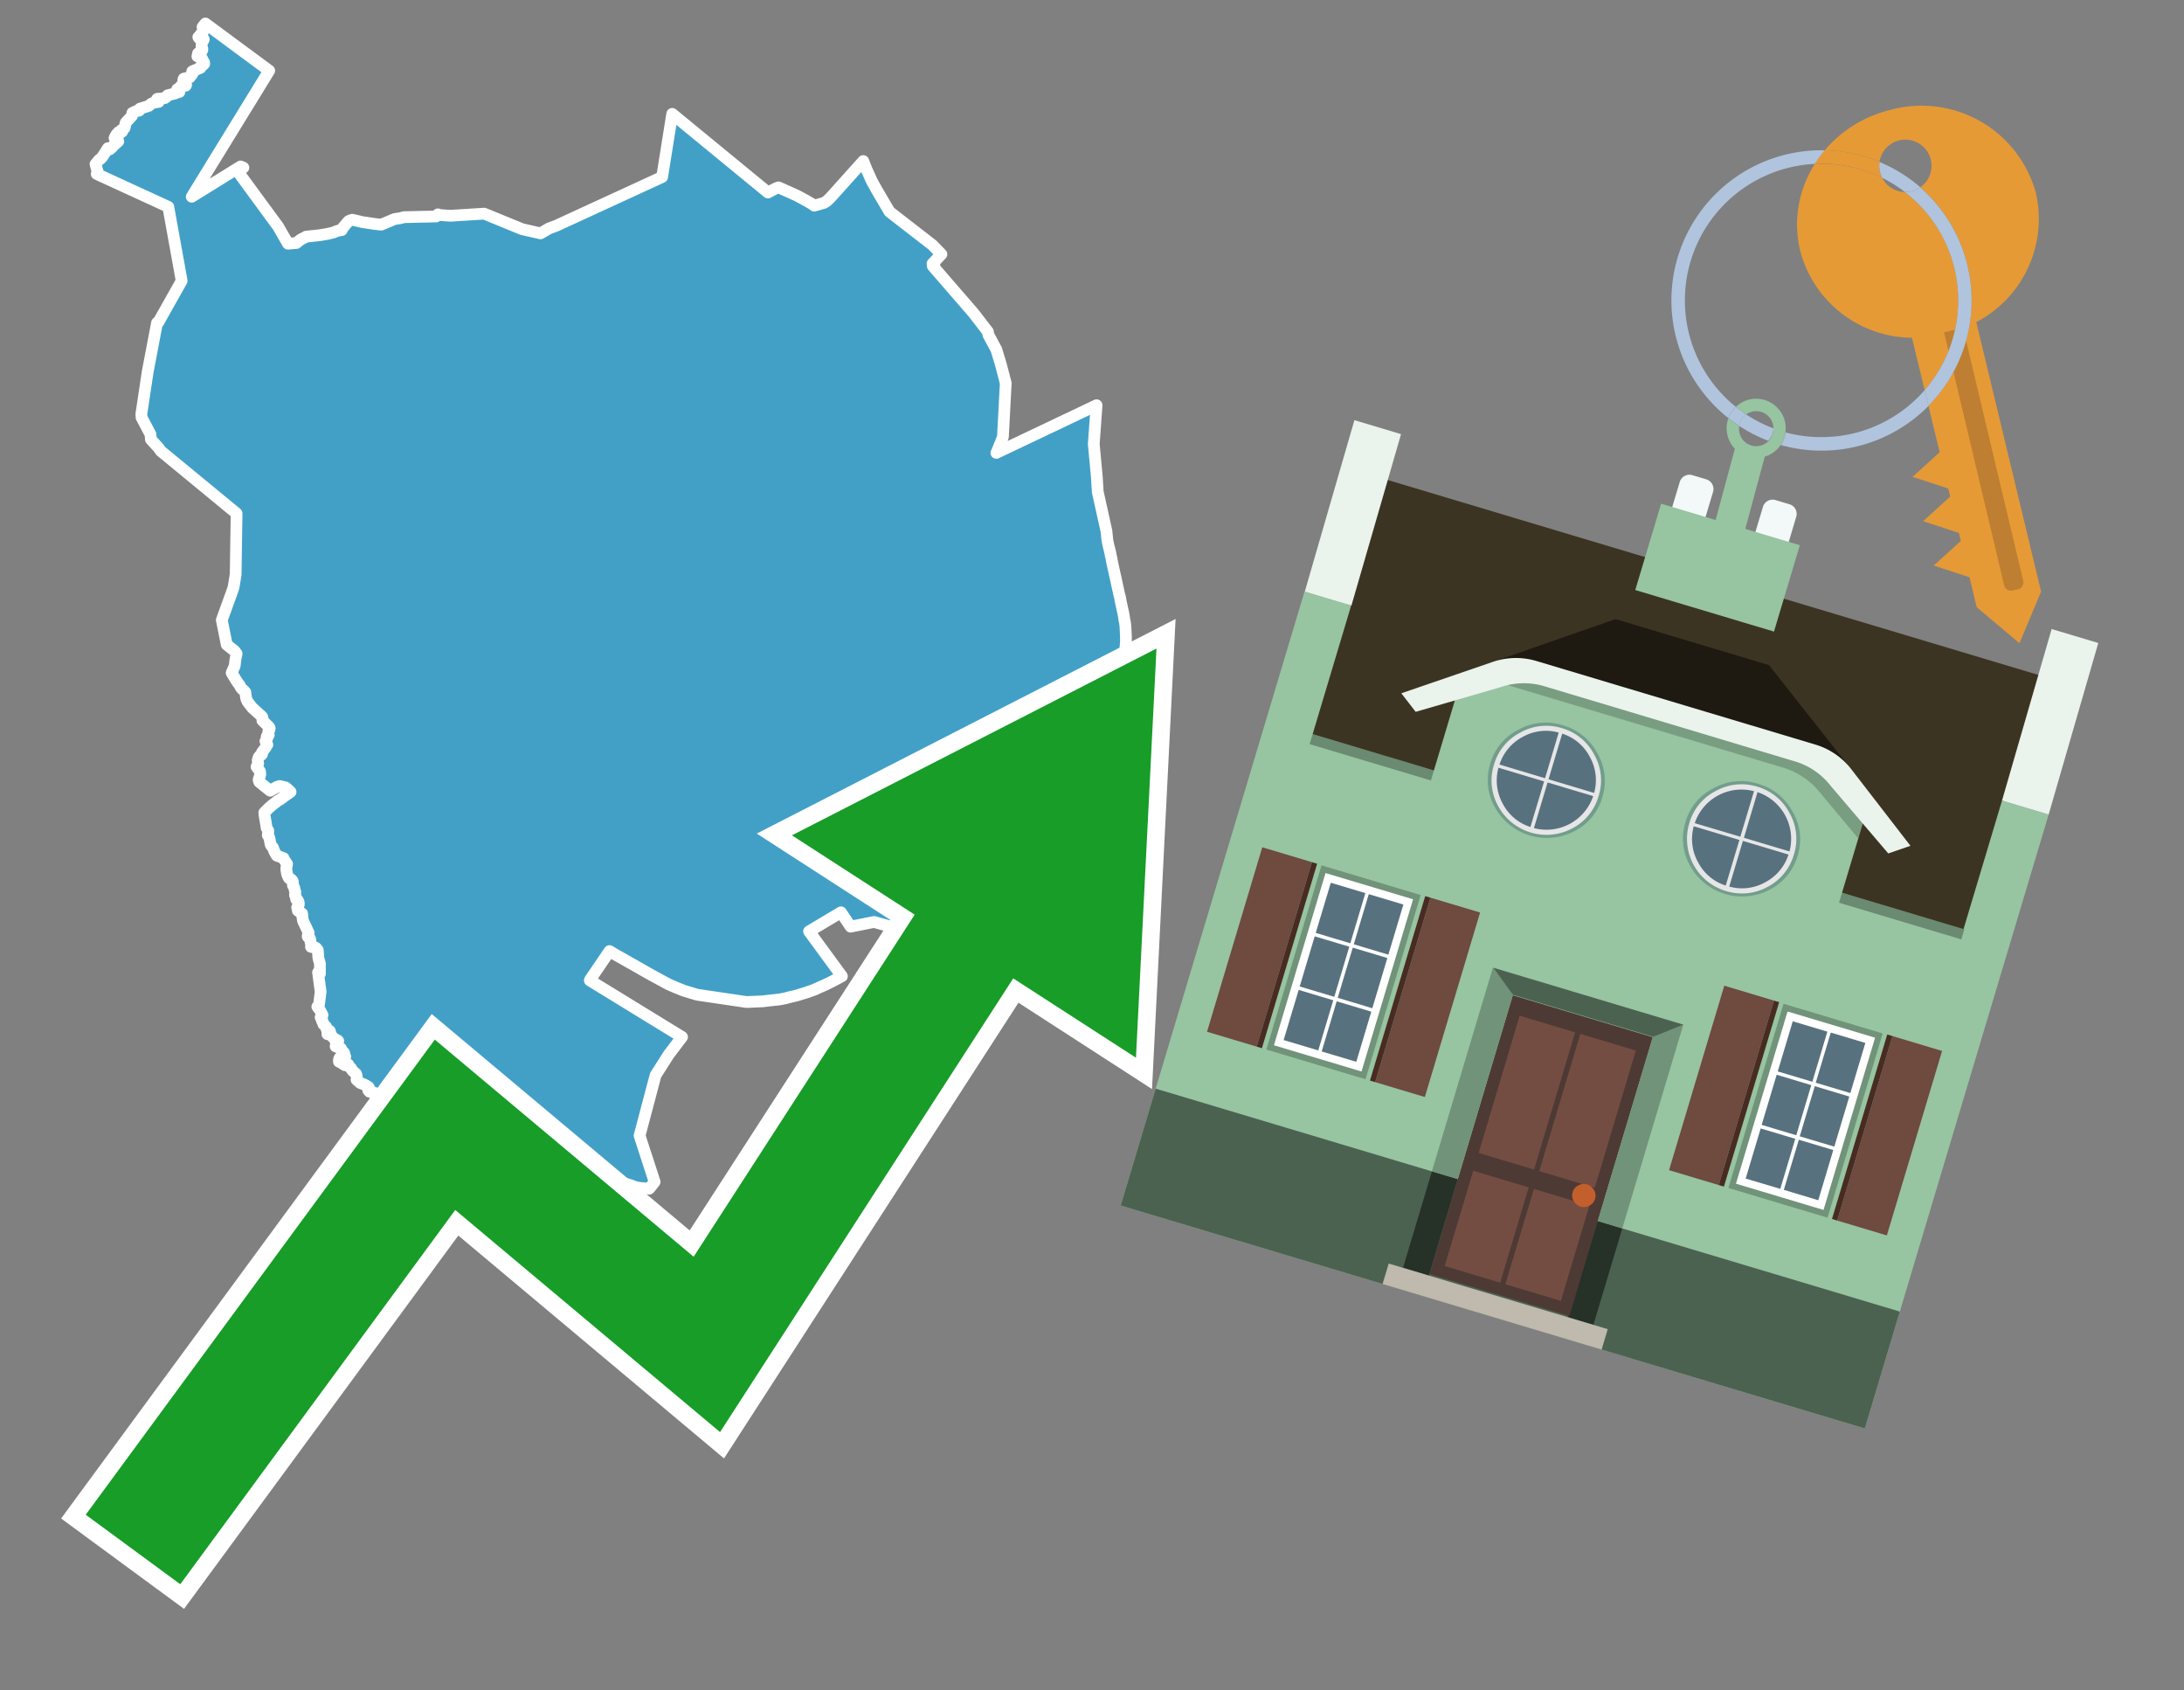 <svg id="Text" xmlns="http://www.w3.org/2000/svg" width="93.05" height="72" viewBox="0 0 93.05 72"><rect x="0" y="0" width="93.05" height="72" fill="#808080" stroke="none"/><polygon points="4.07,6.99 4.22,6.81 4.3,6.75 4.37,6.67 4.6,6.31 4.68,6.36 4.79,6.26 4.82,6.22 4.87,6.17 5.04,6.02 5.01,5.96 4.88,5.88 4.92,5.8 4.96,5.73 5.05,5.63 5.08,5.7 5.21,5.6 5.17,5.54 5.26,5.48 5.31,5.45 5.32,5.4 5.33,5.36 5.34,5.27 5.36,5.22 5.62,4.94 5.63,4.89 5.64,4.81 5.78,4.74 5.93,4.71 5.94,4.66 5.96,4.63 6.34,4.51 6.44,4.42 6.53,4.38 6.76,4.34 6.75,4.31 6.69,4.28 6.68,4.24 6.7,4.21 7.02,4.18 7.08,4.14 7.11,4.11 7.14,4.06 7.46,3.98 7.49,3.95 7.64,3.92 7.59,3.88 7.56,3.84 7.55,3.8 7.65,3.76 7.66,3.73 7.69,3.68 7.91,3.65 7.93,3.62 7.91,3.58 7.86,3.55 7.83,3.51 7.82,3.48 7.81,3.45 7.81,3.4 7.83,3.35 8.09,3.29 8.2,3.14 8.19,3.04 8.54,2.89 8.54,2.84 8.59,2.81 8.66,2.76 8.7,2.72 8.7,2.68 8.69,2.65 8.64,2.57 8.61,2.5 8.54,2.43 8.41,2.4 8.43,2.31 8.44,2.27 8.6,2.17 8.62,2.13 8.62,2.1 8.62,2.07 8.59,1.99 8.59,1.93 8.61,1.8 8.67,1.71 8.68,1.67 8.49,1.64 8.45,1.58 8.49,1.55 8.52,1.51 8.55,1.46 8.59,1.43 8.64,1.38 8.64,1.33 8.65,1.26 8.63,1.15 8.75,1 11.47,3.01 8.17,8.38 10.25,7.09 10.37,7.14 10.09,7.25 11.85,9.65 12.27,10.38 12.63,10.35 12.69,10.3 12.75,10.25 12.8,10.21 12.91,10.15 12.98,10.12 13.04,10.08 13.61,10.02 13.91,9.97 14.18,9.91 14.31,9.86 14.38,9.83 14.56,9.8 14.61,9.7 14.77,9.51 14.85,9.42 14.91,9.39 15.01,9.36 15.44,9.46 15.98,9.54 16.24,9.57 16.81,9.33 17.07,9.29 17.21,9.25 18.58,9.22 18.66,9.13 18.74,9.16 19.19,9.19 20.63,9.1 22.24,9.76 23.03,9.94 23.39,9.73 23.71,9.61 28.21,7.54 28.64,4.85 32.72,8.2 33.04,8.03 33.17,7.98 33.95,8.33 34.23,8.48 34.28,8.51 34.34,8.54 34.6,8.69 34.65,8.73 34.69,8.76 35.11,8.64 35.15,8.61 35.21,8.58 35.37,8.43 36.78,6.86 36.92,7.22 36.95,7.28 37.09,7.59 37.1,7.62 37.17,7.76 37.22,7.85 37.37,8.12 37.9,9.02 39.72,10.43 40.11,10.83 39.73,11.23 39.81,11.28 39.74,11.33 41.49,13.35 42.09,14.13 42.11,14.26 42.45,14.89 42.64,15.52 42.85,16.32 42.73,18.61 42.47,19.26 42.45,19.29 46.72,17.26 46.6,18.91 46.73,20.31 46.77,20.95 47.14,22.62 47.18,23.01 47.23,23.25 47.27,23.4 47.29,23.49 47.31,23.57 47.32,23.65 47.33,23.69 47.35,23.76 47.36,23.83 47.42,24.12 47.51,24.52 47.52,24.56 47.63,25.07 47.68,25.3 47.73,25.49 47.73,25.52 47.79,25.81 47.86,26.12 47.89,26.29 47.91,26.44 47.92,26.48 47.93,26.51 47.95,26.69 47.96,26.9 47.97,27.11 47.97,27.28 47.97,27.33 47.97,27.36 47.91,28.02 47.9,28.12 47.89,28.16 47.88,28.2 47.84,28.31 47.81,28.41 47.75,28.59 47.66,28.81 47.65,28.86 47.55,29.12 47.46,29.33 47.39,29.53 47.32,29.72 47.25,29.93 47.19,30.12 47.16,30.2 44.87,30.25 44.81,30.35 44.63,30.3 43.7,31.89 43.01,31.85 41.08,32.43 41.19,32.81 41.23,32.93 41.02,33.02 40.92,33.07 40.83,33.11 40.74,33.17 40.65,33.24 40.3,33.45 40.04,33.61 39.82,33.77 39.65,33.82 39.54,33.87 39.43,33.92 39.37,33.95 39.93,35.9 39.95,36.25 40.17,39.15 38.52,39.63 37.24,39.27 36.24,39.47 35.83,38.86 34.47,39.67 35.87,41.58 35.78,41.63 35.44,41.81 35.32,41.87 35.11,41.97 34.88,42.07 34.71,42.15 34.37,42.27 33.95,42.4 33.83,42.43 33.69,42.46 33.47,42.52 33.21,42.57 32.93,42.6 32.5,42.65 31.81,42.68 29.71,42.37 29.54,42.32 29.14,42.2 28.89,42.1 28.7,42.02 28.49,41.93 28.01,41.67 27.61,41.45 27.05,41.13 26.73,40.95 26.45,40.79 26.2,40.65 25.97,40.51 25.93,40.57 25.14,41.73 25.13,41.76 29.06,44.17 28.49,44.92 27.93,45.8 27.25,48.37 27.89,50.34 27.75,50.52 27.66,50.63 27.29,50.6 27.09,50.57 26.86,50.48 26.72,50.44 26.57,50.39 24.8,50.66 24.74,50.7 24.68,50.73 24.44,50.86 24.36,50.9 24.29,50.93 24.22,50.97 24.16,51 22.59,49.57 19.7,48.17 17.27,48.48 17.28,48.45 17.21,48.4 17.08,48.3 17.07,48.27 16.95,48.14 16.87,48.1 16.78,48.07 16.74,48.03 16.42,48 16.44,47.84 16.44,47.75 16.44,47.7 16.33,47.61 16.34,47.57 16.49,47.29 16.5,47.25 16.48,47.19 16.4,47.11 16.35,47.08 16.22,47.02 16.1,46.97 16.06,46.9 16.04,46.87 16.02,46.81 16,46.76 15.98,46.65 15.97,46.61 15.92,46.53 15.74,46.5 15.69,46.44 15.72,46.35 15.71,46.31 15.67,46.28 15.57,46.22 15.51,46.19 15.35,46.13 15.27,46.06 15.19,45.99 15.2,45.91 15.2,45.84 15.18,45.77 15.17,45.74 15.02,45.61 14.97,45.53 14.96,45.5 14.91,45.47 14.87,45.42 14.84,45.34 14.69,45.37 14.54,45.27 14.44,45.22 14.44,45.15 14.45,45.1 14.47,45.06 14.71,45.01 14.69,44.97 14.66,44.84 14.57,44.76 14.55,44.73 14.54,44.69 14.53,44.66 14.3,44.57 14.31,44.49 14.31,44.43 14.33,44.4 14.4,44.37 14.41,44.34 14.38,44.31 14.31,44.28 14.22,44.22 14.14,44.14 14.08,44.02 13.95,44.05 13.95,43.97 14.06,43.94 14.05,43.91 13.96,43.88 13.92,43.85 13.89,43.73 13.78,43.63 13.77,43.6 13.76,43.54 13.73,43.5 13.71,43.46 13.72,43.41 13.69,43.37 13.66,43.33 13.74,43.23 13.62,43.01 13.52,42.88 13.55,42.85 13.59,42.8 13.66,42.24 13.55,41.42 13.63,41.48 13.63,41.04 13.57,40.83 13.56,40.76 13.54,40.47 13.5,40.42 13.46,40.37 13.25,40.33 13.26,40.27 13.28,40.24 13.24,40.17 13.23,40.13 13.23,40.09 13.22,40.03 13.21,39.98 13.14,39.93 13.11,39.89 13.11,39.85 13.13,39.79 13.15,39.73 12.91,39.22 12.88,39.04 12.88,38.97 12.87,38.91 12.69,38.79 12.68,38.72 12.66,38.65 12.71,38.6 12.73,38.52 12.73,38.47 12.72,38.42 12.7,38.37 12.68,38.34 12.62,38.31 12.6,38.19 12.57,38.13 12.57,38.09 12.58,38.05 12.58,37.98 12.56,37.93 12.54,37.83 12.52,37.77 12.5,37.74 12.48,37.71 12.48,37.57 12.46,37.51 12.43,37.48 12.4,37.45 12.33,37.42 12.3,37.39 12.25,37.28 12.23,37.23 12.2,37.04 12.2,36.95 12.22,36.88 12.22,36.85 12.23,36.8 12.11,36.62 12.08,36.55 12,36.52 11.8,36.45 11.75,36.38 11.71,36.3 11.67,36.22 11.63,36.1 11.57,36.04 11.55,36.01 11.53,35.97 11.48,35.71 11.47,35.67 11.45,35.63 11.41,35.58 11.42,35.48 11.43,35.44 11.43,35.38 11.36,35.27 11.35,35.2 11.32,35.01 11.28,34.78 11.27,34.71 11.26,34.61 11.35,34.52 11.41,34.46 11.45,34.42 11.53,34.35 11.6,34.29 11.64,34.26 11.69,34.22 11.73,34.19 11.77,34.16 11.8,34.13 11.85,34.1 11.9,34.07 11.95,34.04 12.03,33.98 12.38,33.73 12.3,33.65 12.17,33.54 11.92,33.48 11.81,33.51 11.51,33.68 11.05,33.31 11.03,33.27 11.02,33.21 11.09,32.99 11.08,32.86 10.93,32.66 11,32.52 10.99,32.47 10.98,32.39 11,32.32 11.01,32.28 11.03,32.24 11.06,32.2 11.13,32.16 11.16,32.13 11.17,32.09 11.16,32.05 11.33,31.82 11.35,31.75 11.39,31.72 11.35,31.64 11.31,31.57 11.38,31.46 11.37,31.43 11.36,31.4 11.37,31.36 11.45,31.31 11.43,31.16 11.45,31.11 11.48,31.07 11.49,31.02 11.48,30.99 11.42,30.92 11.18,30.69 11.19,30.62 11.18,30.56 11.16,30.52 11.05,30.42 10.75,30.15 10.55,29.89 10.51,29.8 10.49,29.76 10.45,29.48 10.38,29.4 10.32,29.36 10.25,29.27 10.22,29.2 10.11,29.05 10.05,28.96 9.91,28.73 9.87,28.66 10,28.36 10.03,28.09 10.06,27.94 10.07,27.9 10.08,27.84 10.02,27.76 10,27.73 9.66,27.46 9.45,26.41 9.91,25.14 9.95,25.02 10.04,24.47 10.08,21.87 6.85,19.21 6.76,19.08 6.43,18.72 6.41,18.5 6.03,17.78 6.03,17.71 6.02,17.65 6.29,15.85 6.69,13.75 6.75,13.72 7.74,11.96 7.17,8.81 4.12,7.41 4.17,7.34 4.12,7.18 " fill="#42a0c7" stroke="#fff" stroke-linejoin="round" stroke-width="0.5"/><polygon points="49.272 27.624 33.741 35.58 38.97 38.959 29.553 53.529 18.525 44.281 3.652 64.518 7.681 67.479 19.396 51.538 30.678 60.999 43.169 41.673 48.398 45.053 49.272 27.624" fill="none" stroke="#fff" stroke-miterlimit="10" stroke-width="1.5"/><polygon points="49.272 27.624 33.741 35.58 38.97 38.959 29.553 53.529 18.525 44.281 3.652 64.518 7.681 67.479 19.396 51.538 30.678 60.999 43.169 41.673 48.398 45.053 49.272 27.624" fill="#179d28"/><path d="M80.19,7.577a1.16,1.16,0,0,1-.094-.251,1.114,1.114,0,0,1-.018-.429A6.367,6.367,0,0,0,77.743,6.4a5.269,5.269,0,0,0-.423.577c.1,0,.192-.007.288-.007A5.794,5.794,0,0,1,80.19,7.577Z" fill="#e69a35"/><path d="M77.608,6.4A6.394,6.394,0,0,0,73.64,17.81a1.26,1.26,0,0,1,.317-.48A5.821,5.821,0,0,1,77.32,6.981a5.269,5.269,0,0,1,.423-.577Z" fill="#b0c4de"/><path d="M84.2,13.72a4.962,4.962,0,0,0,2.545-5.48,5.047,5.047,0,0,0-6.179-3.566A5.322,5.322,0,0,0,77.743,6.4a6.367,6.367,0,0,1,2.335.493,1.114,1.114,0,1,1,1.736,1.084,6.392,6.392,0,0,1,.347,9.3l.479,1.985-.438.4-.716.648.92.3.6.2.082.341-.438.4-.716.648.92.3.605.2.082.341-.438.4-.716.649.92.3.605.2.307,1.274,1.821,1.534.921-2.2Z" fill="#e69a35"/><path d="M81.154,8.179a1.115,1.115,0,0,1-.964-.6,5.794,5.794,0,0,0-2.582-.6c-.1,0-.192,0-.288.007a4.783,4.783,0,0,0-.625,3.685,4.962,4.962,0,0,0,4.765,3.715L82,16.617a5.82,5.82,0,0,0-.846-8.438Z" fill="#e69a35"/><path d="M74.1,18.142a6.386,6.386,0,0,0,1.232.63.73.73,0,0,0,.224-.527h0a5.783,5.783,0,0,1-1.159-.593A.733.733,0,0,0,74.1,18.142Z" fill="#b0c4de"/><path d="M74.4,17.652q-.228-.152-.44-.322a1.26,1.26,0,0,0-.317.48c.148.117.3.228.46.332A.733.733,0,0,1,74.4,17.652Z" fill="#b0c4de"/><path d="M74.824,16.984a1.257,1.257,0,0,0-.867.346c.141.114.288.222.44.322a.731.731,0,0,1,1.159.593h0a.732.732,0,1,1-1.463,0,.7.7,0,0,1,.007-.1c-.158-.1-.312-.215-.46-.332a1.258,1.258,0,0,0,.273,1.3l-.979,3.635,1.275.341.98-3.639a1.266,1.266,0,0,0,.681-.5,1.249,1.249,0,0,0,.2-.538,1.328,1.328,0,0,0,.012-.168A1.262,1.262,0,0,0,74.824,16.984Z" fill="#97c4a1"/><path d="M85.974,25.1l-.226.053a.3.3,0,0,1-.362-.223l-2.56-10.777.81-.193L86.2,24.736A.3.3,0,0,1,85.974,25.1Z" fill="#bf7f32"/><path d="M80.1,7.326a1.16,1.16,0,0,0,.094.251,5.833,5.833,0,0,1,.964.6,1.137,1.137,0,0,0,.287-.031,1.108,1.108,0,0,0,.373-.167A6.371,6.371,0,0,0,80.078,6.9,1.114,1.114,0,0,0,80.1,7.326Z" fill="#b0c4de"/><path d="M77.608,18.618a5.836,5.836,0,0,1-1.534-.2,1.24,1.24,0,0,1-.2.537,6.4,6.4,0,0,0,6.291-1.666L82,16.617A5.807,5.807,0,0,1,77.608,18.618Z" fill="#b0c4de"/><path d="M81.814,7.981a1.108,1.108,0,0,1-.373.167,1.137,1.137,0,0,1-.287.031A5.82,5.82,0,0,1,82,16.617l.161.667a6.392,6.392,0,0,0-.347-9.3Z" fill="#b0c4de"/><polygon points="83.79 39.753 55.78 31.364 58.988 20.404 86.964 28.783 83.79 39.753 83.79 39.753" fill="#3c3422" fill-rule="evenodd"/><polygon points="81.705 53.32 87.284 34.692 85.297 34.097 83.656 39.575 55.926 31.269 57.567 25.791 55.579 25.196 47.746 51.348 79.451 60.844 81.705 53.32" fill="#97c4a1" fill-rule="evenodd"/><rect x="69.522" y="21.148" width="0.444" height="28.983" transform="translate(15.592 92.226) rotate(-73.326)" opacity="0.3"/><polygon points="87.284 34.692 85.297 34.097 87.411 26.793 89.398 27.388 87.284 34.692 87.284 34.692" fill="#eaf3ec" fill-rule="evenodd"/><polygon points="57.578 25.794 55.591 25.199 57.705 17.896 59.692 18.491 57.578 25.794 57.578 25.794" fill="#eaf3ec" fill-rule="evenodd"/><polygon points="79.451 60.844 80.943 55.865 49.238 46.369 47.747 51.348 79.451 60.844 79.451 60.844" fill="#4c6251" fill-rule="evenodd"/><path d="M71.566,20.528l-.522,1.743,1.418.425.523-1.744a.432.432,0,0,0-.289-.536l-.593-.177A.431.431,0,0,0,71.566,20.528Z" fill="#f3f9f8" fill-rule="evenodd"/><path d="M75.111,21.589l-.522,1.743,1.418.425.522-1.743a.43.43,0,0,0-.289-.536l-.593-.178A.43.43,0,0,0,75.111,21.589Z" fill="#f3f9f8" fill-rule="evenodd"/><polygon points="75.368 28.329 68.829 26.37 63.807 28.121 78.733 32.591 75.368 28.329" fill="#1e1a11"/><polygon points="78.248 32.422 64.442 28.287 62.236 28.998 60.064 36.247 77.453 41.455 79.651 34.116 78.248 32.422" fill="#97c4a1"/><path d="M77.74,32.516S65.088,28.725,65,28.7l-.938.43,11.892,3.562a3.175,3.175,0,0,1,1.532,1l1.685,2.02.327-1.09Z" fill-rule="evenodd" opacity="0.2"/><path d="M77.35,31.716,65.458,28.154a3.041,3.041,0,0,0-1.854.037l-3.9,1.339.611.79,3.626-1.054a3.045,3.045,0,0,1,1.855-.037l10.673,3.2A3.028,3.028,0,0,1,78,33.477l2.45,2.874.945-.325-2.518-3.26A3.036,3.036,0,0,0,77.35,31.716Z" fill="#eaf3ec"/><polygon points="76.683 23.223 70.773 21.453 69.671 25.132 75.581 26.902 76.683 23.223 76.683 23.223" fill="#97c4a1" fill-rule="evenodd"/><g id="Symbol_9_0_Layer2_0_MEMBER_8_MEMBER_21_MEMBER_0_FILL" data-name="Symbol 9 0 Layer2 0 MEMBER 8 MEMBER 21 MEMBER 0 FILL"><path d="M66.584,30.892a2.39,2.39,0,0,0-1.891.189,2.317,2.317,0,0,0-1.2,1.448A2.345,2.345,0,0,0,63.7,34.4a2.528,2.528,0,0,0,3.367,1.008,2.339,2.339,0,0,0,1.2-1.447,2.313,2.313,0,0,0-.208-1.87A2.394,2.394,0,0,0,66.584,30.892Z" fill="#729d8c"/></g><g id="Symbol_9_0_Layer2_0_MEMBER_8_MEMBER_21_MEMBER_1_FILL" data-name="Symbol 9 0 Layer2 0 MEMBER 8 MEMBER 21 MEMBER 1 FILL"><path d="M66.547,31.016a2.241,2.241,0,0,0-1.769.185,2.213,2.213,0,0,0-1.127,1.376,2.239,2.239,0,0,0,.185,1.768,2.341,2.341,0,0,0,3.145.942,2.234,2.234,0,0,0,1.126-1.376,2.207,2.207,0,0,0-.185-1.768A2.237,2.237,0,0,0,66.547,31.016Z" fill="#e6e6e6"/></g><g id="Symbol_9_0_Layer2_0_MEMBER_8_MEMBER_21_MEMBER_2_MEMBER_0_FILL" data-name="Symbol 9 0 Layer2 0 MEMBER 8 MEMBER 21 MEMBER 2 MEMBER 0 FILL"><path d="M65.787,33.284,63.843,32.7a2.036,2.036,0,0,0,.186,1.539,2.015,2.015,0,0,0,1.175.986Z" fill="#58717f"/></g><g id="Symbol_9_0_Layer2_0_MEMBER_8_MEMBER_21_MEMBER_2_MEMBER_1_FILL" data-name="Symbol 9 0 Layer2 0 MEMBER 8 MEMBER 21 MEMBER 2 MEMBER 1 FILL"><path d="M65.827,33.148l.582-1.944a2.01,2.01,0,0,0-1.523.178,2.037,2.037,0,0,0-1,1.183Z" fill="#58717f"/></g><g id="Symbol_9_0_Layer2_0_MEMBER_8_MEMBER_21_MEMBER_2_MEMBER_2_FILL" data-name="Symbol 9 0 Layer2 0 MEMBER 8 MEMBER 21 MEMBER 2 MEMBER 2 FILL"><path d="M67.878,33.91l-1.943-.582-.582,1.944a2.1,2.1,0,0,0,2.525-1.362Z" fill="#58717f"/></g><g id="Symbol_9_0_Layer2_0_MEMBER_8_MEMBER_21_MEMBER_2_MEMBER_3_FILL" data-name="Symbol 9 0 Layer2 0 MEMBER 8 MEMBER 21 MEMBER 2 MEMBER 3 FILL"><path d="M66.558,31.249l-.582,1.943,1.943.582a2.031,2.031,0,0,0-.186-1.539A2.009,2.009,0,0,0,66.558,31.249Z" fill="#58717f"/></g><g id="Symbol_9_0_Layer2_0_MEMBER_8_MEMBER_21_MEMBER_0_FILL-2" data-name="Symbol 9 0 Layer2 0 MEMBER 8 MEMBER 21 MEMBER 0 FILL"><path d="M74.9,33.384a2.4,2.4,0,0,0-1.891.189,2.316,2.316,0,0,0-1.2,1.448,2.341,2.341,0,0,0,.209,1.87A2.527,2.527,0,0,0,75.387,37.9a2.345,2.345,0,0,0,1.2-1.447,2.314,2.314,0,0,0-.209-1.87A2.389,2.389,0,0,0,74.9,33.384Z" fill="#729d8c"/></g><g id="Symbol_9_0_Layer2_0_MEMBER_8_MEMBER_21_MEMBER_1_FILL-2" data-name="Symbol 9 0 Layer2 0 MEMBER 8 MEMBER 21 MEMBER 1 FILL"><path d="M74.867,33.508a2.239,2.239,0,0,0-1.768.185,2.21,2.21,0,0,0-1.127,1.376,2.316,2.316,0,0,0,1.564,2.883,2.261,2.261,0,0,0,1.765-.173A2.237,2.237,0,0,0,76.428,36.4a2.209,2.209,0,0,0-.185-1.769A2.239,2.239,0,0,0,74.867,33.508Z" fill="#e6e6e6"/></g><g id="Symbol_9_0_Layer2_0_MEMBER_8_MEMBER_21_MEMBER_2_MEMBER_0_FILL-2" data-name="Symbol 9 0 Layer2 0 MEMBER 8 MEMBER 21 MEMBER 2 MEMBER 0 FILL"><path d="M74.107,35.776l-1.943-.582a2.031,2.031,0,0,0,.186,1.539,2.009,2.009,0,0,0,1.175.986Z" fill="#58717f"/></g><g id="Symbol_9_0_Layer2_0_MEMBER_8_MEMBER_21_MEMBER_2_MEMBER_1_FILL-2" data-name="Symbol 9 0 Layer2 0 MEMBER 8 MEMBER 21 MEMBER 2 MEMBER 1 FILL"><path d="M74.148,35.64,74.73,33.7a2.1,2.1,0,0,0-2.525,1.362Z" fill="#58717f"/></g><g id="Symbol_9_0_Layer2_0_MEMBER_8_MEMBER_21_MEMBER_2_MEMBER_2_FILL-2" data-name="Symbol 9 0 Layer2 0 MEMBER 8 MEMBER 21 MEMBER 2 MEMBER 2 FILL"><path d="M76.2,36.4l-1.943-.582-.582,1.944a2.015,2.015,0,0,0,1.523-.178A2.036,2.036,0,0,0,76.2,36.4Z" fill="#58717f"/></g><g id="Symbol_9_0_Layer2_0_MEMBER_8_MEMBER_21_MEMBER_2_MEMBER_3_FILL-2" data-name="Symbol 9 0 Layer2 0 MEMBER 8 MEMBER 21 MEMBER 2 MEMBER 3 FILL"><path d="M74.879,33.741,74.3,35.684l1.943.582a2.1,2.1,0,0,0-1.361-2.525Z" fill="#58717f"/></g><polygon points="51.426 43.946 53.542 44.58 55.896 36.723 53.78 36.089 51.426 43.946 51.426 43.946" fill="#6e4a3f" fill-rule="evenodd"/><polygon points="53.542 44.58 53.764 44.647 56.117 36.789 55.896 36.723 53.542 44.58 53.542 44.58" fill="#482b22" fill-rule="evenodd"/><polygon points="60.706 46.726 58.59 46.092 60.943 38.235 63.059 38.868 60.706 46.726 60.706 46.726" fill="#6e4a3f" fill-rule="evenodd"/><polygon points="58.59 46.092 58.368 46.026 60.722 38.168 60.943 38.235 58.59 46.092 58.59 46.092" fill="#482b22" fill-rule="evenodd"/><rect x="53.146" y="39.209" width="8.19" height="4.408" transform="translate(1.145 84.365) rotate(-73.326)" fill="#719379"/><polygon points="60.205 38.304 56.474 37.187 54.277 44.522 58.008 45.639 60.205 38.304 60.205 38.304" fill="#fff" fill-rule="evenodd"/><path d="M59.792,38.527l-.64,2.136-1.474-.442.639-2.135,1.475.441Zm-1.621-.485-.64,2.136-1.474-.442L56.7,37.6l1.474.442Zm-2.158,1.84,1.475.441-.64,2.136-1.474-.441.639-2.136Zm-.683,2.282,1.474.441-.639,2.136L54.69,44.3l.64-2.135Zm.981,2.621.639-2.136,1.475.442-.64,2.135-1.474-.441Zm2.158-1.84L56.994,42.5l.64-2.136,1.474.442-.639,2.136Z" fill="#58717f" fill-rule="evenodd"/><polygon points="80.39 52.621 78.274 51.988 80.628 44.13 82.743 44.764 80.39 52.621 80.39 52.621" fill="#6e4a3f" fill-rule="evenodd"/><polygon points="78.274 51.988 78.053 51.921 80.406 44.064 80.628 44.13 78.274 51.988 78.274 51.988" fill="#482b22" fill-rule="evenodd"/><polygon points="71.111 49.842 73.227 50.476 75.58 42.619 73.464 41.985 71.111 49.842 71.111 49.842" fill="#6e4a3f" fill-rule="evenodd"/><polygon points="73.227 50.476 73.448 50.542 75.802 42.685 75.58 42.619 73.227 50.476 73.227 50.476" fill="#482b22" fill-rule="evenodd"/><rect x="72.83" y="45.105" width="8.19" height="4.408" transform="translate(9.534 107.426) rotate(-73.326)" fill="#719379"/><polygon points="76.159 43.083 79.889 44.2 77.692 51.535 73.962 50.418 76.159 43.083 76.159 43.083" fill="#fff" fill-rule="evenodd"/><path d="M76.381,43.5l1.475.442-.64,2.135-1.475-.441.64-2.136ZM78,43.981l1.474.442-.64,2.136-1.474-.442L78,43.981Zm.791,2.724-.64,2.135L76.679,48.4l.64-2.136,1.474.442Zm-.684,2.282-.639,2.135L76,50.68l.64-2.135,1.474.442Zm-2.26,1.65L74.375,50.2l.639-2.135,1.475.441-.64,2.136Zm-.791-2.724.64-2.135,1.474.441-.639,2.136-1.475-.442Z" fill="#58717f" fill-rule="evenodd"/><polygon points="67.888 56.431 69.118 52.323 68.019 51.994 66.789 56.102 67.888 56.431 67.888 56.431" fill="#263128" fill-rule="evenodd"/><polygon points="60.877 54.331 62.108 50.223 61.007 49.894 59.776 54.002 60.877 54.331 60.877 54.331" fill="#263128" fill-rule="evenodd"/><g id="Symbol_9_0_Layer2_0_MEMBER_8_MEMBER_12_MEMBER_0_FILL" data-name="Symbol 9 0 Layer2 0 MEMBER 8 MEMBER 12 MEMBER 0 FILL"><path d="M70.418,44.178l-5.965-1.786L60.9,54.27l5.964,1.786Z" fill="#4e3a34"/></g><g id="Symbol_9_0_Layer2_0_MEMBER_8_MEMBER_12_MEMBER_1_MEMBER_0_FILL" data-name="Symbol 9 0 Layer2 0 MEMBER 8 MEMBER 12 MEMBER 1 MEMBER 0 FILL"><path d="M65.358,49.815l1.75-5.843-2.363-.708L63,49.107Z" fill="#744d42"/></g><g id="Symbol_9_0_Layer2_0_MEMBER_8_MEMBER_12_MEMBER_1_MEMBER_1_FILL" data-name="Symbol 9 0 Layer2 0 MEMBER 8 MEMBER 12 MEMBER 1 MEMBER 1 FILL"><path d="M67.331,44.039l-1.75,5.842,2.364.708,1.75-5.842Z" fill="#744d42"/></g><g id="Symbol_9_0_Layer2_0_MEMBER_8_MEMBER_12_MEMBER_2_MEMBER_0_FILL" data-name="Symbol 9 0 Layer2 0 MEMBER 8 MEMBER 12 MEMBER 2 MEMBER 0 FILL"><path d="M63.915,54.633l1.215-4.058-2.363-.707-1.215,4.057Z" fill="#744d42"/></g><g id="Symbol_9_0_Layer2_0_MEMBER_8_MEMBER_12_MEMBER_2_MEMBER_1_FILL" data-name="Symbol 9 0 Layer2 0 MEMBER 8 MEMBER 12 MEMBER 2 MEMBER 1 FILL"><path d="M66.5,55.407l1.215-4.057-2.363-.708L64.138,54.7Z" fill="#744d42"/></g><g id="Symbol_9_0_Layer2_0_MEMBER_8_MEMBER_13_FILL" data-name="Symbol 9 0 Layer2 0 MEMBER 8 MEMBER 13 FILL"><path d="M67.959,51.058a.439.439,0,0,0-.045-.367.487.487,0,0,0-.669-.2.445.445,0,0,0-.239.282.457.457,0,0,0,.041.378.481.481,0,0,0,.293.242.459.459,0,0,0,.377-.042A.453.453,0,0,0,67.959,51.058Z" fill="#c35e2d"/></g><g id="Symbol_9_0_Layer2_0_MEMBER_8_MEMBER_14_FILL" data-name="Symbol 9 0 Layer2 0 MEMBER 8 MEMBER 14 FILL"><path d="M64.557,42.047l-.951-.833-2.6,8.68,1.1.329Z" fill="#719379"/></g><g id="Symbol_9_0_Layer2_0_MEMBER_8_MEMBER_15_FILL" data-name="Symbol 9 0 Layer2 0 MEMBER 8 MEMBER 15 FILL"><path d="M71.718,43.643l-1.2.19L68.072,52.01l1.046.313Z" fill="#719379"/></g><g id="Symbol_9_0_Layer2_0_MEMBER_8_MEMBER_16_FILL" data-name="Symbol 9 0 Layer2 0 MEMBER 8 MEMBER 16 FILL"><path d="M63.627,41.22l.836,1.156,5.961,1.786,1.294-.519Z" fill="#4c6251"/></g><polygon points="58.905 54.69 59.166 53.819 68.498 56.614 68.237 57.485 58.905 54.69 58.905 54.69" fill="#c0b9ad" fill-rule="evenodd"/></svg>